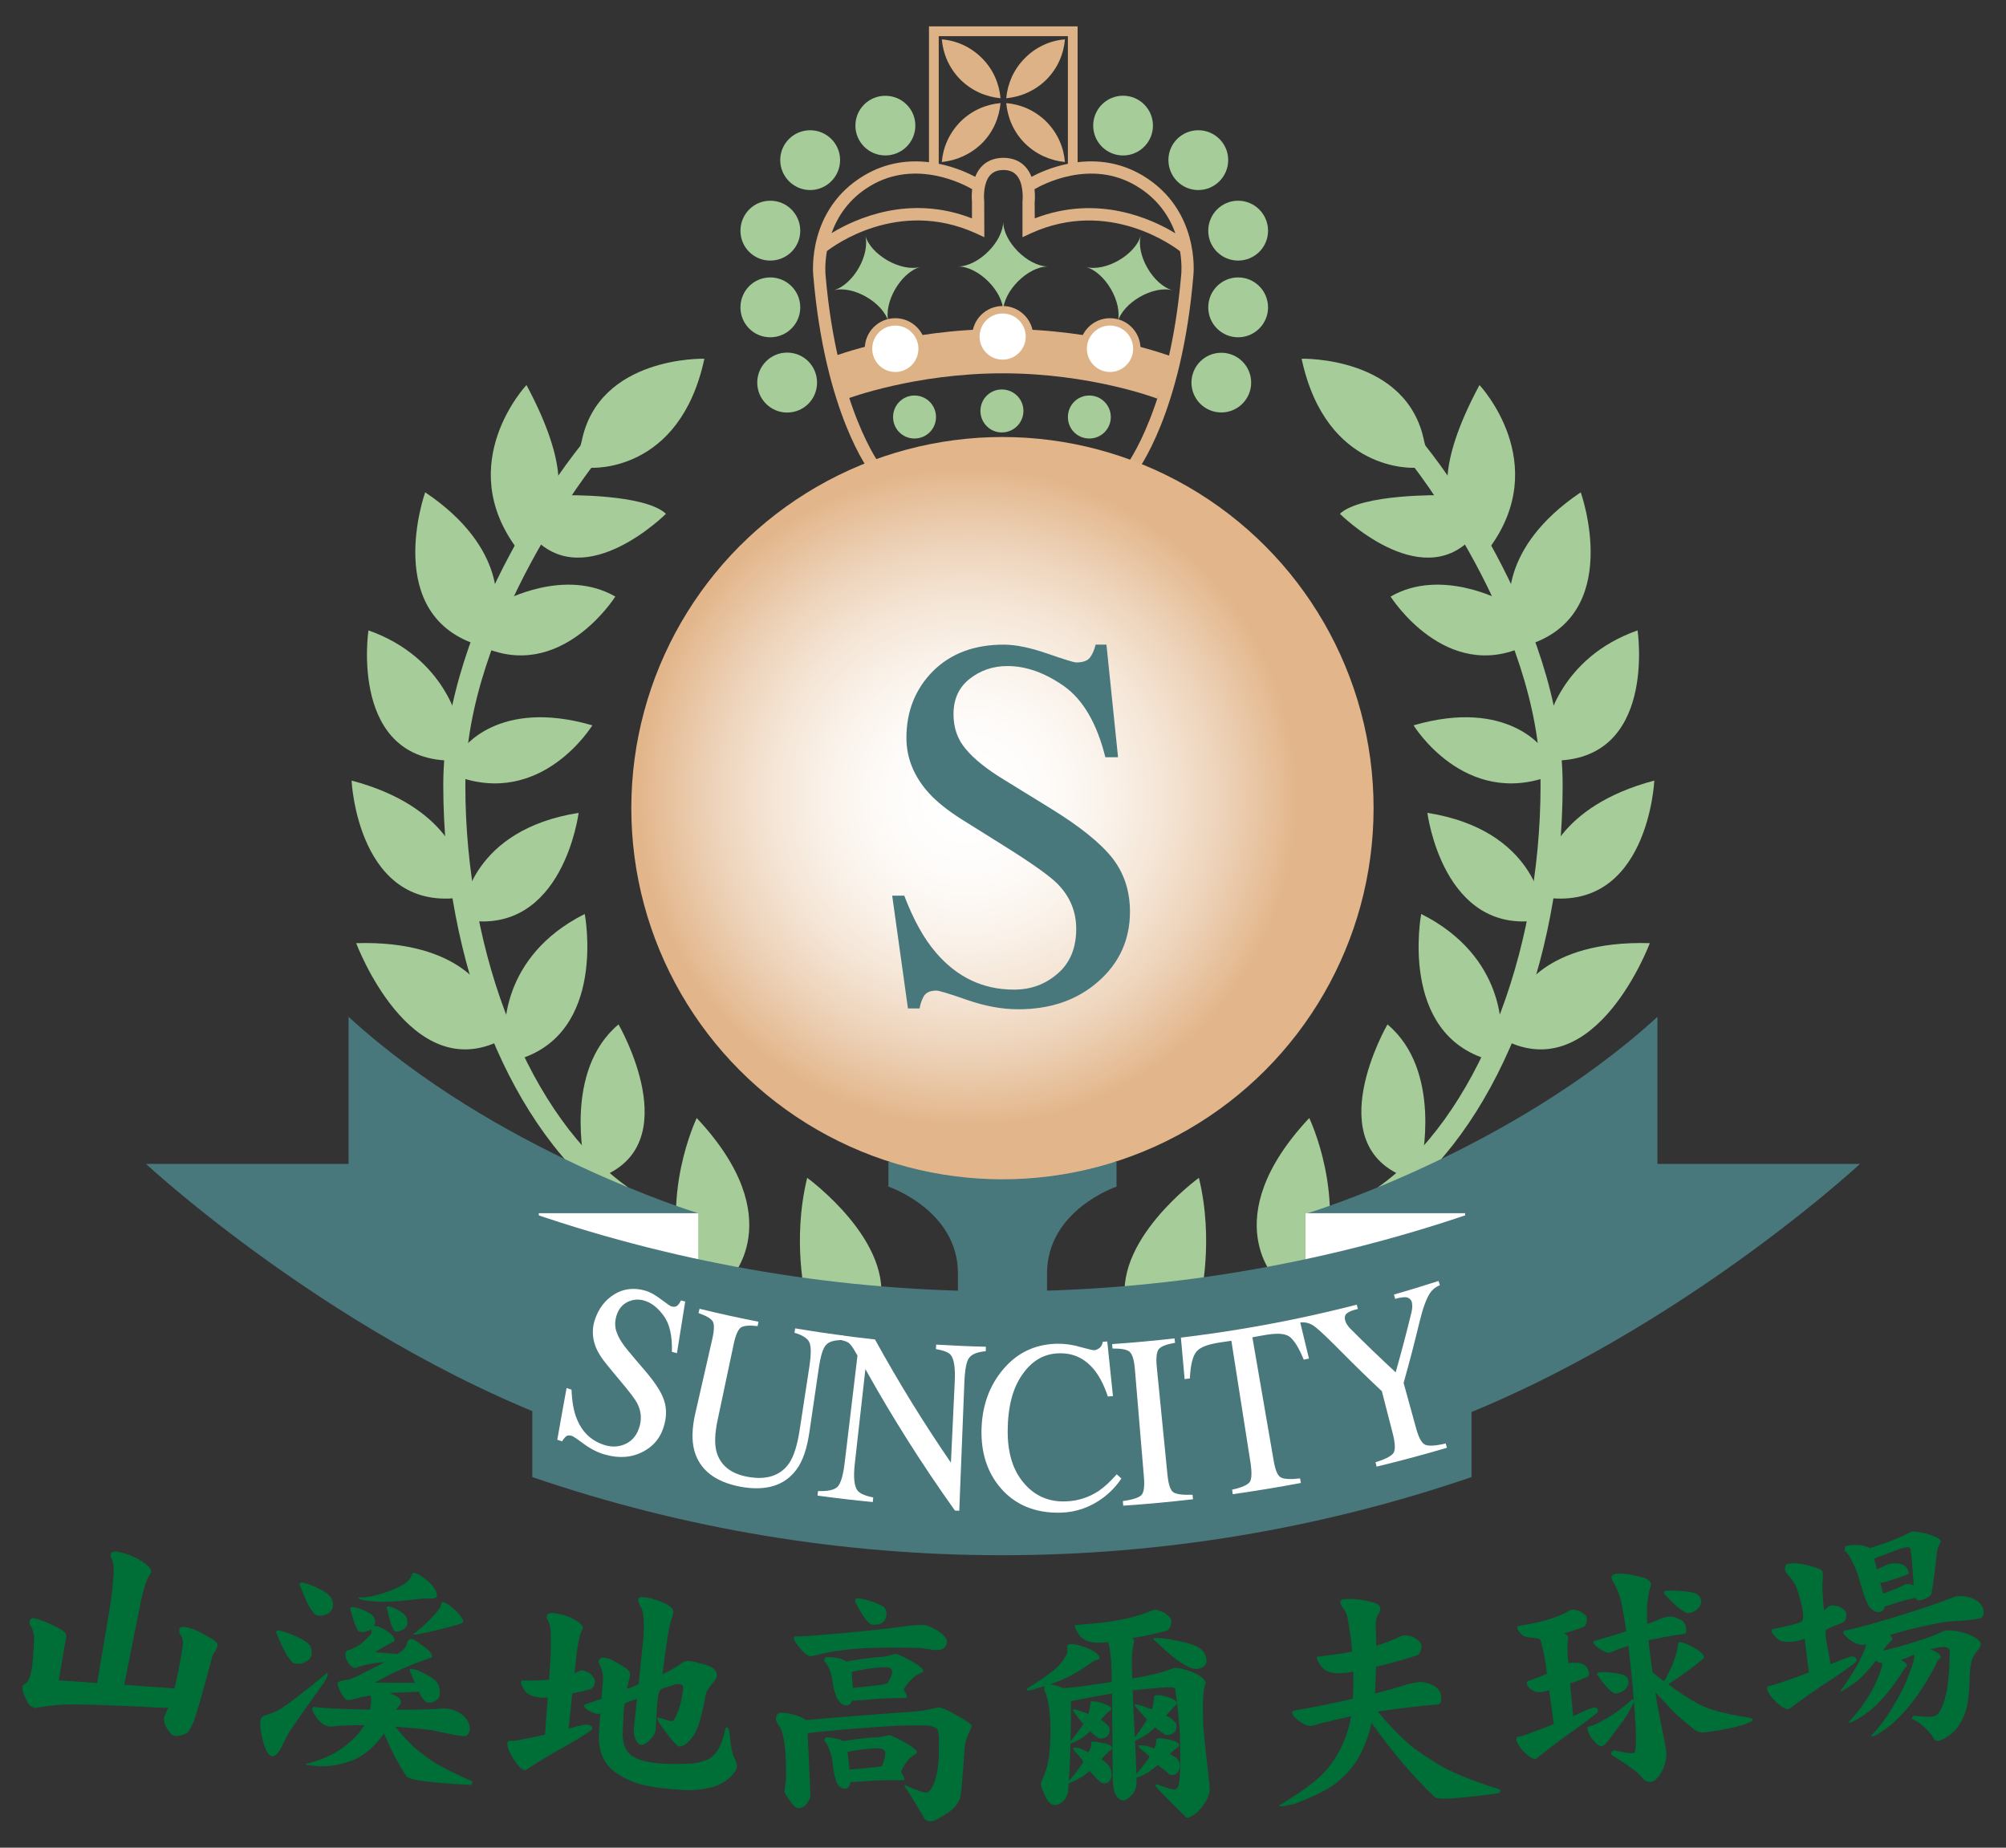 <?xml version="1.0" encoding="utf-8"?>
<!-- Generator: Adobe Illustrator 16.0.3, SVG Export Plug-In . SVG Version: 6.00 Build 0)  -->
<!DOCTYPE svg PUBLIC "-//W3C//DTD SVG 1.1//EN" "http://www.w3.org/Graphics/SVG/1.1/DTD/svg11.dtd">
<svg version="1.1" id="圖層_1" xmlns="http://www.w3.org/2000/svg" xmlns:xlink="http://www.w3.org/1999/xlink" x="0px" y="0px"
	 width="76px" height="70px" viewBox="0 0 76 70" enable-background="new 0 0 76 70" xml:space="preserve">
<rect x="0" y="0" width="76" height="70" fill="#333333" stroke="none"/>
<g>
	<g>
		<path fill="#A5CC99" d="M27.615,48.514c0,0,2.382-2.319-1.219-6.158c0,0-1.453,3.023-0.409,5.987L27.615,48.514z"/>
		<g>
			<path fill="#A5CC99" d="M22.384,17.721c0,0,3.369,0.226,4.302-4.131c0,0-4.01-0.112-4.651,3.142
				C22.035,16.731,21.685,17.778,22.384,17.721z"/>
			<path fill="#A5CC99" d="M23.306,45.665c-3.896-2.753-6.512-9.146-6.512-15.917c0-6.411,4.998-12.616,5.208-12.874l0.652,0.526
				c-0.053,0.062-5.024,6.236-5.024,12.348c0,6.509,2.478,12.63,6.157,15.229L23.306,45.665z"/>
			<path fill="#A5CC99" d="M21.047,18.932c0,0,0.638-1.1-1.101-4.345c0,0-2.791,2.957-0.351,6.212L21.047,18.932z"/>
			<path fill="#A5CC99" d="M21.397,18.761c0,0,3.022-0.057,3.834,0.704c0,0-3.02,3.014-4.996,0.922L21.397,18.761z"/>
			<path fill="#A5CC99" d="M16.109,18.651c0,0-1.686,4.708,2.091,5.812l0.58-1.34C18.78,23.123,19.305,20.798,16.109,18.651z"/>
			<path fill="#A5CC99" d="M19.074,22.773c0,0,2.323-1.28,4.238-0.172c0,0-2.087,3.312-5.112,1.862L19.074,22.773z"/>
			<path fill="#A5CC99" d="M17.389,27.479c0,0-0.466-2.552-3.43-3.597c0,0-0.752,4.992,3.25,4.934L17.389,27.479z"/>
			<path fill="#A5CC99" d="M17.505,28.411c0,0,1.332-1.98,4.936-0.932c0,0-1.917,3.138-5.165,1.918L17.505,28.411z"/>
			<path fill="#A5CC99" d="M17.445,32.827c0,0-0.409-2.272-4.125-3.255c0,0,0.23,5.055,4.237,4.416L17.445,32.827z"/>
			<path fill="#A5CC99" d="M21.922,30.795c0,0-0.584,4.645-4.245,4.064l-0.12-0.467C17.557,34.393,17.854,31.437,21.922,30.795z"/>
			<path fill="#A5CC99" d="M19.133,39.164c0,0-0.23-2.906,3.021-4.538c0,0,0.87,4.538-2.56,5.522L19.133,39.164z"/>
			<path fill="#A5CC99" d="M18.428,37.71c0,0-0.871-2.097-4.933-1.979c0,0,2.034,5.462,5.516,3.661L18.428,37.71z"/>
			<path fill="#A5CC99" d="M22.154,44.095c0,0-0.816-3.533,1.279-5.285c0,0,2.669,4.591-0.757,5.813L22.154,44.095z"/>
		</g>
		<path fill="#A5CC99" d="M35.462,15.799c0,0.457-0.365,0.814-0.818,0.814c-0.444,0-0.809-0.357-0.809-0.814
			c0-0.452,0.365-0.815,0.809-0.815C35.097,14.984,35.462,15.347,35.462,15.799z"/>
		<path fill="#A5CC99" d="M30.955,14.495c0,0.628-0.502,1.134-1.134,1.134c-0.622,0-1.132-0.506-1.132-1.134s0.51-1.137,1.132-1.137
			C30.453,13.358,30.955,13.867,30.955,14.495z"/>
		<path fill="#A5CC99" d="M30.319,11.647c0,0.622-0.508,1.131-1.136,1.131c-0.629,0-1.13-0.509-1.13-1.131
			c0-0.629,0.501-1.137,1.13-1.137C29.811,10.51,30.319,11.018,30.319,11.647z"/>
		<path fill="#A5CC99" d="M30.319,8.742c0,0.625-0.508,1.13-1.136,1.13c-0.629,0-1.13-0.506-1.13-1.13
			c0-0.628,0.501-1.138,1.13-1.138C29.811,7.604,30.319,8.114,30.319,8.742z"/>
		<path fill="#A5CC99" d="M31.828,6.063c0,0.627-0.509,1.137-1.135,1.137c-0.622,0-1.133-0.51-1.133-1.137
			c0-0.625,0.511-1.129,1.133-1.129C31.319,4.935,31.828,5.439,31.828,6.063z"/>
		<path fill="#A5CC99" d="M34.679,4.758c0,0.626-0.507,1.131-1.138,1.131c-0.624,0-1.133-0.505-1.133-1.131
			c0-0.626,0.509-1.129,1.133-1.129C34.171,3.629,34.679,4.131,34.679,4.758z"/>
		<circle fill="#A5CC99" cx="46.271" cy="14.495" r="1.131"/>
		<path fill="#A5CC99" d="M45.776,11.647c0,0.622,0.506,1.131,1.132,1.131s1.134-0.509,1.134-1.131c0-0.629-0.508-1.137-1.134-1.137
			S45.776,11.018,45.776,11.647z"/>
		<path fill="#A5CC99" d="M45.776,8.742c0,0.625,0.506,1.13,1.132,1.13s1.134-0.506,1.134-1.13c0-0.628-0.508-1.138-1.134-1.138
			S45.776,8.114,45.776,8.742z"/>
		<path fill="#A5CC99" d="M44.267,6.063c0,0.627,0.505,1.137,1.131,1.137s1.134-0.51,1.134-1.137c0-0.625-0.508-1.129-1.134-1.129
			S44.267,5.439,44.267,6.063z"/>
		<circle fill="#A5CC99" cx="42.549" cy="4.758" r="1.132"/>
		<path fill="#48777C" d="M26.452,45.962c0,0-7.672-2.328-13.246-7.44v5.573H5.531c0,0,8.134,7.557,17.843,10.524"/>
		<path fill="#A5CC99" d="M42.084,15.799c0,0.457-0.366,0.814-0.813,0.814c-0.453,0-0.812-0.357-0.812-0.814
			c0-0.452,0.358-0.815,0.812-0.815C41.718,14.984,42.084,15.347,42.084,15.799z"/>
		<path fill="#A5CC99" d="M38.774,15.567c0,0.45-0.366,0.816-0.819,0.816c-0.45,0-0.81-0.366-0.81-0.816
			c0-0.451,0.359-0.812,0.81-0.812C38.408,14.755,38.774,15.116,38.774,15.567z"/>
		<path fill="#A5CC99" d="M36.297,10.095c0.767-0.001,1.709-0.938,1.71-1.703c-0.001,0.765,0.935,1.702,1.701,1.703
			c-0.767-0.001-1.702,0.936-1.701,1.702C38.006,11.031,37.063,10.094,36.297,10.095z"/>
		<path fill="#A5CC99" d="M31.576,10.999c0.741-0.198,1.403-1.347,1.202-2.087c0.201,0.74,1.354,1.401,2.094,1.201
			c-0.741,0.2-1.407,1.35-1.21,2.089C33.465,11.462,32.316,10.8,31.576,10.999z"/>
		<path fill="#A5CC99" d="M41.135,10.113c0.74,0.2,1.89-0.461,2.088-1.201c-0.198,0.74,0.468,1.889,1.208,2.087
			c-0.74-0.198-1.891,0.464-2.087,1.204C42.54,11.462,41.875,10.313,41.135,10.113z"/>
		<path fill="#DDB287" d="M32.1,15.105l-0.603-1.574c0.115-0.042,2.825-1.069,6.49-1.069s6.353,1.03,6.471,1.069l-0.613,1.572
			c-0.022-0.011-2.521-0.96-5.857-0.96C34.656,14.143,32.125,15.096,32.1,15.105z"/>
		<path fill="#FFFFFF" d="M34.936,13.214c0,0.559-0.456,1.02-1.018,1.02c-0.563,0-1.013-0.461-1.013-1.02
			c0-0.561,0.45-1.019,1.013-1.019C34.479,12.196,34.936,12.653,34.936,13.214z"/>
		<path fill="#DDB287" d="M33.918,14.373c-0.638,0-1.155-0.519-1.155-1.158c0-0.643,0.517-1.16,1.155-1.16
			c0.638,0,1.159,0.518,1.159,1.16C35.077,13.854,34.556,14.373,33.918,14.373z M33.918,12.334c-0.483,0-0.873,0.393-0.873,0.88
			c0,0.481,0.39,0.879,0.873,0.879c0.49,0,0.877-0.398,0.877-0.879C34.795,12.727,34.408,12.334,33.918,12.334z"/>
		<path fill="#FFFFFF" d="M39.003,12.752c0,0.56-0.454,1.015-1.016,1.015c-0.563,0-1.015-0.455-1.015-1.015
			c0-0.566,0.452-1.016,1.015-1.016C38.549,11.737,39.003,12.186,39.003,12.752z"/>
		<path fill="#DDB287" d="M37.987,13.91c-0.636,0-1.157-0.522-1.157-1.158c0-0.641,0.521-1.159,1.157-1.159s1.159,0.518,1.159,1.159
			C39.146,13.388,38.623,13.91,37.987,13.91z M37.987,11.877c-0.485,0-0.874,0.39-0.874,0.875c0,0.482,0.389,0.873,0.874,0.873
			c0.482,0,0.874-0.391,0.874-0.873C38.861,12.268,38.47,11.877,37.987,11.877z"/>
		<path fill="#FFFFFF" d="M43.069,13.214c0,0.559-0.453,1.02-1.017,1.02s-1.013-0.461-1.013-1.02c0-0.561,0.449-1.019,1.013-1.019
			S43.069,12.653,43.069,13.214z"/>
		<path fill="#DDB287" d="M42.053,14.373c-0.636,0-1.154-0.519-1.154-1.158c0-0.643,0.519-1.16,1.154-1.16
			c0.641,0,1.158,0.518,1.158,1.16C43.211,13.854,42.693,14.373,42.053,14.373z M42.053,12.334c-0.48,0-0.875,0.393-0.875,0.88
			c0,0.481,0.395,0.879,0.875,0.879c0.484,0,0.878-0.398,0.878-0.879C42.931,12.727,42.537,12.334,42.053,12.334z"/>
		<path fill="#DDB287" d="M43.298,6.653c-0.865-0.517-1.734-0.597-2.471-0.508V1h-5.631v5.145c-0.737-0.088-1.605-0.008-2.47,0.509
			c-2.137,1.284-1.925,3.665-1.915,3.767c0.438,5.232,2.127,7.435,2.199,7.526l0.37-0.289c-0.022-0.021-1.681-2.198-2.107-7.284
			c0-0.007-0.03-0.365,0.055-0.86c0.241-0.187,2.69-2.012,5.638-0.678l0.326,0.151l-0.004-1.373c-0.021-0.181-0.021-0.7,0.22-0.972
			c0.127-0.137,0.286-0.201,0.506-0.201s0.383,0.063,0.503,0.201c0.242,0.271,0.242,0.791,0.221,0.999v1.346l0.325-0.151
			c2.968-1.345,5.445,0.528,5.645,0.684c0.078,0.473,0.049,0.819,0.046,0.854c-0.426,5.086-2.081,7.263-2.104,7.284l0.365,0.289
			c0.073-0.092,1.764-2.294,2.199-7.525C45.225,10.318,45.439,7.938,43.298,6.653z M36.825,8.273
			c-2.376-0.925-4.417,0.01-5.32,0.559c0.223-0.618,0.647-1.296,1.459-1.783c1.736-1.048,3.581-0.049,3.867,0.118
			c-0.03,0.266-0.007,0.471-0.007,0.473V8.273z M38.019,5.979h-0.005h-0.003c-0.354,0.004-0.64,0.121-0.847,0.356
			c-0.096,0.109-0.166,0.234-0.216,0.364c-0.253-0.134-0.749-0.367-1.383-0.495V1.371h4.894v4.834
			C39.824,6.333,39.33,6.565,39.08,6.7c-0.051-0.13-0.119-0.255-0.216-0.364C38.657,6.1,38.373,5.983,38.019,5.979z M39.203,8.273
			l-0.004-0.607c0.002-0.015,0.025-0.228-0.005-0.498c0.285-0.166,2.128-1.167,3.866-0.119c0.822,0.493,1.25,1.173,1.471,1.79
			C43.636,8.293,41.592,7.35,39.203,8.273z"/>
		<g>
			<path fill="#DDB287" d="M36.386,3.015c0.427,0.425,0.972,0.656,1.521,0.707c-0.051-0.552-0.274-1.091-0.705-1.521
				c-0.434-0.432-0.976-0.667-1.519-0.709C35.727,2.039,35.959,2.585,36.386,3.015z"/>
			<path fill="#DDB287" d="M39.645,3.015c-0.427,0.425-0.976,0.656-1.522,0.707c0.05-0.552,0.278-1.091,0.707-1.521
				c0.428-0.432,0.972-0.667,1.516-0.709C40.302,2.039,40.073,2.585,39.645,3.015z"/>
			<path fill="#DDB287" d="M36.386,4.611c0.427-0.425,0.972-0.66,1.521-0.705C37.855,4.454,37.632,5,37.201,5.43
				c-0.434,0.424-0.976,0.654-1.519,0.708C35.727,5.582,35.959,5.048,36.386,4.611z"/>
			<path fill="#DDB287" d="M39.645,4.611c-0.427-0.425-0.976-0.66-1.522-0.705C38.172,4.454,38.4,5,38.829,5.43
				c0.428,0.424,0.972,0.654,1.516,0.708C40.302,5.582,40.073,5.048,39.645,4.611z"/>
		</g>
		<path fill="#48777C" d="M42.3,44.02v0.935c0,0-2.632,0.887-2.632,3.291v1.398h-3.375v-1.398c0-2.404-2.634-3.291-2.634-3.291
			V44.02"/>
		
			<radialGradient id="SVGID_1_" cx="1200.738" cy="223.129" r="43.169" gradientTransform="matrix(0.29 0 0 0.29 -311.562 -34.507)" gradientUnits="userSpaceOnUse">
			<stop  offset="0.061" style="stop-color:#FFFFFF"/>
			<stop  offset="0.221" style="stop-color:#FEFCFA"/>
			<stop  offset="0.399" style="stop-color:#FBF4ED"/>
			<stop  offset="0.585" style="stop-color:#F5E6D7"/>
			<stop  offset="0.777" style="stop-color:#EDD2B8"/>
			<stop  offset="0.972" style="stop-color:#E4B990"/>
			<stop  offset="1" style="stop-color:#E2B58A"/>
		</radialGradient>
		<circle fill="url(#SVGID_1_)" cx="37.979" cy="30.617" r="14.061"/>
		<g>
			<path fill="#48777C" d="M34.26,33.934c0.342,0.899,0.737,1.618,1.195,2.151c0.797,0.934,1.783,1.407,2.962,1.407
				c0.639,0,1.192-0.201,1.659-0.612c0.465-0.401,0.698-0.966,0.698-1.691c0-0.651-0.233-1.222-0.706-1.703
				c-0.305-0.305-0.95-0.763-1.933-1.381l-1.705-1.067c-0.518-0.328-0.929-0.655-1.235-0.989c-0.571-0.632-0.854-1.333-0.854-2.095
				c0-1.01,0.339-1.856,1.007-2.529c0.673-0.667,1.564-1.003,2.676-1.003c0.455,0,1.004,0.113,1.646,0.335
				c0.643,0.222,1.013,0.339,1.104,0.339c0.248,0,0.423-0.059,0.515-0.178c0.094-0.115,0.167-0.283,0.221-0.497h0.409l0.44,4.267
				h-0.481c-0.321-1.287-0.847-2.183-1.566-2.693c-0.722-0.507-1.436-0.762-2.14-0.762c-0.551,0-1.028,0.163-1.437,0.486
				c-0.409,0.324-0.61,0.768-0.61,1.338c0,0.521,0.155,0.961,0.467,1.324c0.314,0.377,0.799,0.766,1.458,1.165l1.762,1.086
				c1.102,0.678,1.878,1.304,2.329,1.873c0.449,0.575,0.669,1.254,0.669,2.033c0,1.05-0.395,1.934-1.188,2.635
				c-0.795,0.707-1.809,1.063-3.042,1.063c-0.616,0-1.265-0.119-1.942-0.355c-0.676-0.236-1.063-0.353-1.161-0.353
				c-0.238,0-0.392,0.074-0.478,0.214c-0.078,0.142-0.135,0.3-0.158,0.462h-0.442l-0.597-4.271H34.26z"/>
		</g>
		<path fill="#A5CC99" d="M30.523,49.155c0,0-0.526-2.144,0.058-4.533c0,0,3.371,2.443,2.731,4.941L30.523,49.155z"/>
		<rect x="20.412" y="45.962" fill="#FFFFFF" width="6.041" height="5.75"/>
		<path fill="#A5CC99" d="M48.384,48.514c0,0-2.38-2.319,1.219-6.158c0,0,1.453,3.023,0.406,5.987L48.384,48.514z"/>
		<g>
			<path fill="#A5CC99" d="M53.612,17.721c0,0-3.368,0.226-4.299-4.131c0,0,4.012-0.112,4.646,3.142
				C53.96,16.731,54.308,17.778,53.612,17.721z"/>
			<path fill="#A5CC99" d="M52.691,45.665l-0.481-0.688c3.681-2.599,6.156-8.72,6.156-15.229c0-6.111-4.964-12.286-5.022-12.348
				l0.651-0.526c0.213,0.257,5.208,6.463,5.208,12.874C59.203,36.52,56.587,42.912,52.691,45.665z"/>
			<path fill="#A5CC99" d="M54.951,18.932c0,0-0.644-1.1,1.101-4.345c0,0,2.79,2.957,0.348,6.212L54.951,18.932z"/>
			<path fill="#A5CC99" d="M54.602,18.761c0,0-3.022-0.057-3.839,0.704c0,0,3.027,3.014,5,0.922L54.602,18.761z"/>
			<path fill="#A5CC99" d="M59.888,18.651c0,0,1.688,4.708-2.091,5.812l-0.581-1.34C57.216,23.123,56.698,20.798,59.888,18.651z"/>
			<path fill="#A5CC99" d="M56.926,22.773c0,0-2.324-1.28-4.242-0.172c0,0,2.091,3.312,5.113,1.862L56.926,22.773z"/>
			<path fill="#A5CC99" d="M58.61,27.479c0,0,0.465-2.552,3.432-3.597c0,0,0.753,4.992-3.26,4.934L58.61,27.479z"/>
			<path fill="#A5CC99" d="M58.493,28.411c0,0-1.334-1.98-4.938-0.932c0,0,1.92,3.138,5.171,1.918L58.493,28.411z"/>
			<path fill="#A5CC99" d="M58.552,32.827c0,0,0.41-2.272,4.124-3.255c0,0-0.229,5.055-4.237,4.416L58.552,32.827z"/>
			<path fill="#A5CC99" d="M54.079,30.795c0,0,0.581,4.645,4.239,4.064l0.12-0.467C58.438,34.393,58.146,31.437,54.079,30.795z"/>
			<path fill="#A5CC99" d="M56.867,39.164c0,0,0.232-2.906-3.023-4.538c0,0-0.869,4.538,2.556,5.522L56.867,39.164z"/>
			<path fill="#A5CC99" d="M57.563,37.71c0,0,0.875-2.097,4.942-1.979c0,0-2.036,5.462-5.522,3.661L57.563,37.71z"/>
			<path fill="#A5CC99" d="M53.844,44.095c0,0,0.816-3.533-1.278-5.285c0,0-2.669,4.591,0.76,5.813L53.844,44.095z"/>
		</g>
		<path fill="#48777C" d="M49.541,45.962c0,0,7.675-2.328,13.254-7.44v5.573h7.673c0,0-8.137,7.557-17.843,10.524"/>
		<path fill="#A5CC99" d="M45.481,49.155c0,0,0.522-2.144-0.059-4.533c0,0-3.376,2.443-2.735,4.941L45.481,49.155z"/>
		<rect x="49.464" y="45.962" fill="#FFFFFF" width="6.046" height="5.75"/>
		<g>
			<path fill="#48777C" d="M55.75,55.959c-11.532,3.948-24.05,3.948-35.583,0c0-3.332,0-6.665,0-9.997
				c11.532,3.948,24.05,3.948,35.583,0C55.75,49.294,55.75,52.627,55.75,55.959z"/>
		</g>
		<g>
			<path fill="#FFFFFF" d="M21.653,52.647c0.017,0.44,0.08,0.819,0.202,1.108c0.208,0.521,0.579,0.855,1.086,1.001
				c0.276,0.078,0.542,0.056,0.79-0.068c0.252-0.131,0.421-0.35,0.508-0.679c0.078-0.293,0.042-0.571-0.095-0.841
				c-0.091-0.173-0.305-0.451-0.635-0.843c-0.189-0.226-0.376-0.45-0.56-0.678c-0.169-0.211-0.293-0.407-0.37-0.595
				c-0.139-0.351-0.157-0.694-0.049-1.031c0.142-0.445,0.393-0.771,0.752-0.992c0.348-0.21,0.738-0.255,1.165-0.133
				c0.181,0.052,0.376,0.161,0.601,0.332c0.224,0.168,0.35,0.256,0.39,0.267c0.091,0.024,0.168,0.014,0.217-0.026
				c0.053-0.041,0.098-0.11,0.145-0.202c0.053,0.015,0.107,0.027,0.16,0.042c-0.106,0.65-0.21,1.304-0.313,1.956
				c-0.063-0.016-0.127-0.032-0.191-0.048c0.018-0.608-0.087-1.065-0.311-1.369c-0.222-0.304-0.465-0.497-0.74-0.576
				c-0.216-0.063-0.42-0.046-0.625,0.051c-0.204,0.097-0.347,0.27-0.424,0.524c-0.069,0.229-0.065,0.442,0.014,0.642
				c0.075,0.204,0.214,0.435,0.432,0.689c0.191,0.23,0.385,0.46,0.582,0.688c0.369,0.426,0.622,0.787,0.741,1.093
				c0.124,0.301,0.141,0.631,0.053,0.982c-0.117,0.474-0.379,0.826-0.81,1.053c-0.427,0.227-0.911,0.266-1.448,0.112
				c-0.27-0.074-0.534-0.209-0.798-0.401c-0.259-0.196-0.412-0.293-0.453-0.306c-0.101-0.03-0.179-0.023-0.234,0.026
				c-0.056,0.054-0.104,0.116-0.136,0.18c-0.062-0.02-0.124-0.038-0.185-0.06c0.115-0.652,0.231-1.307,0.352-1.96
				C21.526,52.607,21.59,52.627,21.653,52.647z"/>
			<path fill="#FFFFFF" d="M28.737,50.073c-0.011,0.055-0.022,0.111-0.033,0.166c-0.313-0.035-0.521-0.019-0.635,0.054
				c-0.104,0.075-0.198,0.28-0.269,0.615c-0.204,0.968-0.41,1.934-0.614,2.9c-0.1,0.476-0.12,0.86-0.05,1.151
				c0.132,0.531,0.528,0.869,1.187,0.989c0.721,0.133,1.244-0.046,1.567-0.503c0.18-0.257,0.316-0.681,0.405-1.265
				c0.122-0.798,0.245-1.594,0.367-2.392c0.076-0.498,0.072-0.819-0.013-0.964c-0.083-0.139-0.272-0.252-0.551-0.333
				c0.01-0.055,0.018-0.11,0.028-0.166c0.611,0.103,1.223,0.195,1.835,0.275c-0.007,0.056-0.014,0.111-0.021,0.166
				c-0.313,0-0.529,0.057-0.638,0.18c-0.117,0.112-0.213,0.414-0.283,0.895c-0.117,0.799-0.234,1.598-0.351,2.396
				c-0.092,0.631-0.251,1.116-0.494,1.438c-0.441,0.602-1.154,0.829-2.126,0.648c-0.96-0.181-1.539-0.644-1.739-1.356
				c-0.107-0.381-0.096-0.859,0.031-1.411c0.216-0.943,0.431-1.886,0.646-2.828c0.076-0.334,0.079-0.555,0.019-0.663
				c-0.073-0.118-0.255-0.22-0.542-0.319c0.013-0.054,0.027-0.109,0.04-0.163C27.243,49.764,27.989,49.926,28.737,50.073z"/>
			<path fill="#FFFFFF" d="M30.993,56.489c0.377,0.013,0.62-0.044,0.739-0.163c0.12-0.124,0.212-0.426,0.271-0.918
				c0.162-1.352,0.323-2.702,0.484-4.054c-0.032-0.054-0.064-0.109-0.097-0.163c-0.097-0.178-0.184-0.281-0.262-0.334
				c-0.08-0.041-0.197-0.082-0.361-0.109c0.007-0.058,0.015-0.113,0.022-0.168c0.453,0.06,0.908,0.115,1.362,0.166
				c0.868,1.58,1.827,3.139,2.876,4.668c0.048-1.026,0.097-2.053,0.145-3.082c0.023-0.505-0.024-0.838-0.153-1.001
				c-0.08-0.1-0.272-0.17-0.561-0.222c0.004-0.056,0.007-0.113,0.011-0.169c0.626,0.038,1.254,0.067,1.882,0.081
				c-0.002,0.059-0.003,0.114-0.005,0.17c-0.309,0.028-0.513,0.104-0.621,0.24c-0.108,0.128-0.168,0.439-0.188,0.925
				c-0.064,1.625-0.13,3.253-0.194,4.879c-0.055-0.002-0.109-0.004-0.164-0.007c-1.249-1.749-2.38-3.541-3.392-5.359
				c-0.134,1.193-0.268,2.389-0.402,3.584c-0.057,0.508-0.025,0.843,0.101,1.013c0.081,0.11,0.282,0.203,0.598,0.265
				c-0.006,0.06-0.012,0.116-0.017,0.174c-0.699-0.067-1.398-0.149-2.095-0.244C30.978,56.604,30.985,56.546,30.993,56.489z"/>
			<path fill="#FFFFFF" d="M40.928,51.03c0.308,0.082,0.481,0.125,0.52,0.123c0.074-0.004,0.145-0.036,0.212-0.09
				c0.064-0.048,0.104-0.129,0.12-0.23c0.058-0.005,0.113-0.008,0.17-0.011c0.07,0.69,0.143,1.382,0.216,2.071
				c-0.064,0.005-0.129,0.009-0.194,0.013c-0.134-0.404-0.3-0.729-0.485-0.971c-0.361-0.463-0.814-0.682-1.373-0.665
				c-0.56,0.016-1.013,0.278-1.375,0.795c-0.367,0.513-0.553,1.218-0.561,2.118c-0.008,0.824,0.18,1.487,0.596,1.983
				c0.411,0.497,0.943,0.734,1.586,0.715c0.464-0.013,0.881-0.146,1.26-0.393c0.213-0.145,0.443-0.355,0.689-0.635
				c0.06,0.053,0.117,0.107,0.175,0.159c-0.179,0.275-0.41,0.518-0.688,0.729c-0.483,0.358-1.021,0.551-1.609,0.566
				c-0.966,0.025-1.733-0.296-2.283-0.94c-0.51-0.6-0.741-1.342-0.718-2.225c0.025-0.898,0.304-1.652,0.814-2.258
				c0.533-0.634,1.205-0.954,2.03-0.977C40.318,50.901,40.615,50.938,40.928,51.03z"/>
			<path fill="#FFFFFF" d="M42.541,56.869c0.364-0.052,0.591-0.125,0.695-0.22c0.099-0.092,0.133-0.322,0.104-0.678
				c-0.114-1.368-0.229-2.74-0.344-4.109c-0.029-0.341-0.096-0.557-0.2-0.65c-0.108-0.09-0.319-0.125-0.649-0.124
				c-0.004-0.055-0.009-0.112-0.012-0.167c0.79-0.055,1.576-0.127,2.363-0.217c0.006,0.056,0.013,0.112,0.021,0.167
				c-0.326,0.059-0.526,0.132-0.617,0.239c-0.083,0.111-0.11,0.335-0.076,0.676c0.136,1.368,0.271,2.737,0.407,4.105
				c0.036,0.354,0.112,0.573,0.225,0.646c0.12,0.074,0.355,0.106,0.722,0.091c0.007,0.058,0.014,0.113,0.019,0.171
				c-0.879,0.102-1.763,0.185-2.645,0.243C42.549,56.985,42.545,56.927,42.541,56.869z"/>
			<path fill="#FFFFFF" d="M44.74,50.675c1.502-0.18,2.997-0.426,4.481-0.738c0.124,0.511,0.247,1.021,0.371,1.532
				c-0.066,0.015-0.133,0.028-0.197,0.041c-0.195-0.47-0.38-0.759-0.552-0.878c-0.175-0.12-0.491-0.132-0.956-0.048
				c-0.146,0.028-0.293,0.053-0.439,0.079c0.268,1.56,0.538,3.121,0.808,4.68c0.061,0.352,0.147,0.567,0.271,0.629
				c0.12,0.066,0.365,0.078,0.728,0.038c0.011,0.058,0.021,0.114,0.032,0.172c-0.857,0.161-1.72,0.303-2.583,0.425
				c-0.007-0.057-0.017-0.113-0.023-0.172c0.367-0.079,0.589-0.18,0.668-0.291c0.077-0.112,0.085-0.369,0.024-0.757
				c-0.24-1.531-0.481-3.062-0.721-4.593c-0.149,0.025-0.3,0.047-0.45,0.068c-0.44,0.065-0.735,0.178-0.875,0.346
				c-0.14,0.171-0.222,0.503-0.247,1.013c-0.067,0.01-0.133,0.018-0.199,0.026C44.834,51.723,44.787,51.198,44.74,50.675z"/>
			<path fill="#FFFFFF" d="M51.403,49.427c0.014,0.056,0.029,0.109,0.042,0.163c-0.188,0.042-0.32,0.093-0.401,0.154
				c-0.086,0.059-0.112,0.152-0.081,0.277c0.009,0.04,0.027,0.085,0.06,0.141c0.028,0.049,0.08,0.121,0.162,0.2
				c0.55,0.552,1.115,1.095,1.692,1.628c0.216-0.76,0.416-1.522,0.602-2.284c0.021-0.1,0.028-0.175,0.026-0.239
				c-0.005-0.058-0.006-0.098-0.014-0.127c-0.038-0.127-0.127-0.19-0.255-0.195c-0.077-0.003-0.206,0.016-0.377,0.062
				c-0.017-0.055-0.031-0.109-0.048-0.162c0.566-0.162,1.129-0.335,1.689-0.516c0.019,0.052,0.034,0.105,0.053,0.159
				c-0.151,0.061-0.272,0.154-0.369,0.29c-0.143,0.217-0.271,0.567-0.392,1.056c-0.188,0.788-0.394,1.575-0.614,2.359
				c0.161,0.581,0.321,1.159,0.48,1.739c0.096,0.346,0.211,0.549,0.341,0.603c0.132,0.055,0.394,0.043,0.773-0.05
				c0.015,0.055,0.032,0.11,0.047,0.164c-0.883,0.26-1.771,0.499-2.665,0.714c-0.013-0.056-0.026-0.112-0.041-0.167
				c0.393-0.119,0.62-0.243,0.689-0.364c0.07-0.121,0.055-0.381-0.046-0.765c-0.134-0.521-0.269-1.042-0.403-1.563
				c-0.514-0.48-1.016-0.971-1.506-1.465c-0.506-0.512-0.844-0.836-1.027-0.975c-0.18-0.138-0.377-0.191-0.581-0.158
				c-0.013-0.055-0.023-0.11-0.035-0.165C49.939,49.785,50.674,49.616,51.403,49.427z"/>
		</g>
	</g>
	<g>
		<g>
			<path fill="#006E37" d="M5.308,59.106c0.288,0.174,0.439,0.339,0.421,0.448c-0.007,0.037-0.032,0.079-0.068,0.121
				c-0.103,0.151-0.205,0.473-0.314,0.944c-0.256,1.282-0.384,1.923-0.641,3.206c0.471,0.042,0.983,0.08,1.525,0.111
				c0.154,0.016,0.279,0.027,0.375,0.033c0.095-0.342,0.197-0.862,0.312-1.577c0.034-0.212,0-0.366-0.088-0.476
				c-0.042-0.043-0.05-0.11-0.035-0.201c0.012-0.072,0.093-0.1,0.243-0.073c0.235,0.036,0.523,0.167,0.875,0.381
				c0.233,0.111,0.343,0.223,0.327,0.323c-0.009,0.055-0.038,0.116-0.069,0.195c-0.08,0.083-0.136,0.195-0.156,0.325
				c-0.363,1.352-0.59,2.152-0.692,2.39c-0.08,0.19-0.168,0.323-0.239,0.396c-0.191,0.092-0.346,0.133-0.479,0.111
				c-0.115-0.018-0.203-0.17-0.287-0.299c-0.062-0.096-0.127-0.247-0.098-0.43c0,0,0.025-0.034,0.059-0.121
				c0.034-0.088,0.064-0.159,0.096-0.229c-0.07,0.008-0.13,0.016-0.18,0.017c-1.67-0.09-2.818-0.128-3.417-0.13
				c-0.421-0.001-0.904,0.035-1.427,0.136c-0.172-0.032-0.275-0.118-0.327-0.26c-0.14-0.253-0.192-0.443-0.168-0.571
				c0.004-0.026,0.02-0.053,0.061-0.063c0.066-0.035,0.101-0.066,0.118-0.101C1.095,63.649,1.15,63.507,1.19,63.3
				c0.057-0.302,0.074-0.7,0.1-1.154c0.012-0.197-0.031-0.401-0.15-0.595c-0.02-0.052-0.02-0.099-0.013-0.135
				c0.017-0.092,0.073-0.129,0.177-0.108c0.188,0.036,0.442,0.14,0.763,0.296c0.311,0.149,0.465,0.272,0.447,0.373
				c-0.116,0.674-0.174,1.011-0.289,1.684c0.398,0.025,0.884,0.058,1.455,0.101c0.184-1.091,0.276-1.636,0.459-2.728
				c0.09-0.513,0.141-1.008,0.17-1.46c0.012-0.192-0.018-0.389-0.107-0.594c-0.012-0.04-0.007-0.067-0.002-0.094
				c0.016-0.094,0.108-0.123,0.274-0.094C4.733,58.838,5.027,58.938,5.308,59.106z"/>
			<path fill="#006E37" d="M12.414,63.457c-0.009,0.074-0.073,0.187-0.18,0.341c-0.687,0.959-1.114,1.573-1.288,1.841
				c-0.09,0.156-0.17,0.325-0.254,0.5c-0.134,0.28-0.273,0.412-0.398,0.395c-0.106-0.015-0.225-0.196-0.312-0.504
				c-0.11-0.39-0.136-0.694-0.115-0.842c0.013-0.091,0.062-0.158,0.145-0.193c0.265-0.076,0.46-0.151,0.6-0.245
				c0.288-0.176,0.875-0.618,1.741-1.338c0.002-0.018,0.022-0.025,0.042-0.033C12.413,63.392,12.419,63.419,12.414,63.457z
				 M10.909,61.867c0.328,0.119,0.579,0.246,0.735,0.373c0.128,0.103,0.186,0.259,0.161,0.442c-0.013,0.101-0.086,0.202-0.21,0.272
				c-0.137,0.076-0.273,0.093-0.396,0.076c-0.076-0.011-0.146-0.058-0.201-0.149c-0.134-0.148-0.302-0.463-0.493-0.94
				c-0.033-0.042-0.046-0.082-0.042-0.108c0.006-0.048,0.039-0.072,0.086-0.065C10.643,61.781,10.762,61.817,10.909,61.867z
				 M11.771,60.046c0.305,0.127,0.546,0.25,0.689,0.384c0.117,0.11,0.174,0.267,0.149,0.45c-0.012,0.092-0.083,0.189-0.196,0.254
				c-0.119,0.071-0.259,0.089-0.371,0.073c-0.076-0.01-0.136-0.056-0.19-0.148c-0.133-0.147-0.281-0.46-0.461-0.935
				c-0.032-0.042-0.046-0.081-0.042-0.108c0.016-0.044,0.047-0.068,0.084-0.063C11.526,59.966,11.645,60,11.771,60.046z
				 M13.592,60.933c0.217,0.083,0.4,0.159,0.501,0.25c0.085,0.074,0.129,0.184,0.115,0.304c-0.006,0.047-0.02,0.082-0.043,0.117
				c0.018,0.002,0.039-0.005,0.067-0.002c0.14,0.017,0.294,0.098,0.469,0.216c0.171,0.116,0.257,0.236,0.245,0.349
				c-0.002,0.017-0.033,0.033-0.072,0.046c-0.183,0.091-0.408,0.214-0.658,0.378c0.337,0.031,0.506,0.046,0.843,0.073
				c0.083-0.055,0.15-0.103,0.209-0.152c0.063-0.054,0.121-0.134,0.14-0.217c0.028-0.131,0.082-0.215,0.214-0.199
				c0.076,0.008,0.228,0.131,0.453,0.295c0.188,0.139,0.305,0.259,0.292,0.379c-0.002,0.018-0.042,0.041-0.121,0.061
				c-0.318,0.105-0.687,0.247-1.104,0.435c-0.323,0.143-0.632,0.308-0.932,0.477c0.529,0.009,1.029,0.012,1.51,0.011
				c-0.054-0.118-0.107-0.246-0.158-0.382c-0.032-0.052-0.038-0.09-0.035-0.117c0.002-0.02,0.033-0.034,0.08-0.027
				c0.085,0.008,0.187,0.04,0.297,0.088c0.273,0.125,0.512,0.261,0.628,0.391c0.102,0.109,0.148,0.305,0.126,0.517
				c-0.008,0.074-0.067,0.16-0.159,0.215c-0.093,0.059-0.201,0.071-0.286,0.064c-0.077-0.01-0.136-0.067-0.187-0.144
				c-0.04-0.06-0.108-0.151-0.162-0.27c-0.011,0.006-0.02,0.006-0.02,0.006c-0.406,0.01-0.764,0.023-1.076,0.043
				c0.046,0.024,0.092,0.049,0.128,0.063c0.203,0.079,0.307,0.175,0.294,0.296c-0.003,0.027-0.028,0.075-0.063,0.122
				c-0.039,0.051-0.089,0.104-0.115,0.154c0.745,0.004,1.346-0.014,1.812-0.047c0.038,0.005,0.077-0.001,0.116,0.004
				c0.171,0.018,0.407,0.101,0.591,0.248c0.189,0.154,0.28,0.365,0.264,0.532c-0.02,0.193-0.106,0.277-0.25,0.263
				c-0.153-0.017-0.415-0.06-0.771-0.138c-0.225-0.05-0.416-0.092-0.569-0.108c-0.459-0.052-0.872-0.089-1.228-0.112
				c0.243,0.318,0.486,0.559,0.664,0.731c0.156,0.15,0.401,0.335,0.644,0.511c0.228,0.165,0.777,0.469,1.62,0.834
				c-0.007,0.072-0.042,0.115-0.081,0.131c-0.516-0.024-1.05-0.063-1.601-0.123c-0.484-0.054-0.75-0.12-0.819-0.203
				c-0.319-0.467-0.597-1.013-0.854-1.623c-0.082,0.121-0.162,0.216-0.239,0.3c-0.273,0.322-0.589,0.565-0.916,0.701
				c-0.249,0.102-0.55,0.182-0.841,0.221c-0.245,0.033-0.562,0.021-0.89-0.022c-0.058-0.008-0.075-0.029-0.072-0.047
				c0.285-0.074,0.51-0.148,0.696-0.227c0.33-0.127,0.617-0.315,0.846-0.5c0.258-0.21,0.505-0.452,0.667-0.74
				c-0.349-0.006-0.701,0.007-1.044,0.027c-0.1,0.024-0.198,0.029-0.285,0.02c-0.153-0.02-0.324-0.127-0.464-0.313
				c-0.133-0.176-0.183-0.306-0.176-0.36c0.006-0.046,0.029-0.072,0.086-0.063c0.344,0.044,1.038,0.081,2.101,0.099
				c0.008-0.065,0.025-0.129,0.033-0.192c0.019-0.146,0.013-0.26-0.009-0.319c-0.009-0.012-0.007-0.019-0.006-0.028
				c-0.296,0.048-0.523,0.111-0.637,0.144c-0.104,0.032-0.197,0.032-0.235,0.028c-0.086-0.011-0.174-0.129-0.27-0.315
				c-0.069-0.14-0.113-0.249-0.104-0.322c0.005-0.036,0.067-0.066,0.207-0.105c0.097-0.006,0.185-0.014,0.257-0.041
				c0.121-0.041,0.418-0.181,0.869-0.416c0.165-0.082,0.317-0.157,0.451-0.233c-0.504,0.04-0.868,0.116-1.104,0.227
				c-0.143-0.018-0.23-0.126-0.297-0.233c-0.051-0.08-0.101-0.189-0.083-0.329c0.004-0.037,0.019-0.072,0.052-0.105
				c0.136-0.019,0.31-0.101,0.509-0.234c0.084-0.064,0.203-0.172,0.357-0.339c0.045-0.061,0.078-0.094,0.08-0.112
				c-0.023-0.039-0.027-0.088-0.021-0.132c-0.021,0.015-0.032,0.031-0.052,0.04c-0.142,0.065-0.259,0.089-0.373,0.074
				c-0.037-0.006-0.081-0.039-0.11-0.107c-0.062-0.11-0.147-0.347-0.245-0.696c-0.014-0.039-0.021-0.059-0.019-0.078
				c0.016-0.044,0.047-0.067,0.084-0.063C13.418,60.882,13.501,60.902,13.592,60.933z M16.224,59.913
				c0.228,0.194,0.341,0.402,0.325,0.54c-0.007,0.064-0.063,0.102-0.153,0.104c-0.18,0.006-0.358-0.003-0.512,0.017
				c-0.836,0.108-1.466,0.135-1.876,0.083c-0.299-0.039-0.437-0.075-0.431-0.12c0.001-0.018,0.051-0.03,0.154-0.017
				c0.191-0.014,0.385-0.046,0.582-0.105c0.372-0.095,0.67-0.219,0.914-0.356c0.151-0.076,0.267-0.176,0.338-0.307
				c0.032-0.107,0.067-0.171,0.123-0.165C15.789,59.601,15.991,59.712,16.224,59.913z M14.924,60.919
				c0.179,0.087,0.329,0.179,0.415,0.265c0.076,0.075,0.11,0.2,0.092,0.348c-0.009,0.074-0.065,0.146-0.158,0.204
				c-0.099,0.064-0.2,0.079-0.285,0.069c-0.038-0.005-0.071-0.036-0.102-0.105c-0.062-0.12-0.137-0.36-0.217-0.728
				c-0.014-0.037-0.02-0.067-0.018-0.086c0.002-0.018,0.033-0.033,0.07-0.028C14.779,60.863,14.852,60.892,14.924,60.919z
				 M17.221,60.976c0.22,0.2,0.336,0.391,0.329,0.464c-0.004,0.038-0.055,0.068-0.142,0.088c-0.334,0.104-0.842,0.236-1.544,0.381
				c-0.079,0.019-0.137,0.021-0.183,0.017c-0.016-0.003-0.023-0.004-0.038-0.005c0.24-0.178,0.439-0.358,0.602-0.521
				c0.184-0.184,0.342-0.353,0.448-0.529c0.013-0.121,0.048-0.181,0.084-0.176C16.853,60.702,17.028,60.802,17.221,60.976z"/>
			<path fill="#006E37" d="M22.329,63.378c0.143,0.123,0.219,0.231,0.213,0.306c-0.005,0.074-0.02,0.14-0.043,0.193
				c-0.044,0.069-0.085,0.104-0.134,0.118c-0.235,0.065-0.459,0.123-0.683,0.159c-0.056,0.533-0.084,0.799-0.14,1.329
				c0.098-0.02,0.196-0.049,0.295-0.076c0.206-0.05,0.333-0.076,0.391-0.072c0.144,0.011,0.216,0.063,0.209,0.157
				c-0.003,0.037-0.045,0.07-0.104,0.104c-0.265,0.184-0.68,0.43-1.229,0.736c-0.305,0.168-0.664,0.39-1.076,0.651
				c-0.063,0.059-0.104,0.082-0.143,0.078c-0.105-0.008-0.271-0.155-0.444-0.441c-0.162-0.265-0.229-0.46-0.218-0.57
				c0.008-0.074,0.049-0.107,0.126-0.1c0.125,0.011,0.259-0.017,0.371-0.041c0.223-0.048,0.55-0.098,0.926-0.196
				c0.042-0.563,0.063-0.844,0.105-1.406c-0.097,0.011-0.183,0.012-0.24,0.007c-0.362-0.033-0.582-0.139-0.67-0.332
				c-0.074-0.117-0.105-0.205-0.101-0.251c0.005-0.047,0.026-0.072,0.083-0.066c0.382,0.007,0.708,0,0.978-0.032
				c0.015-0.219,0.023-0.328,0.039-0.548c0.04-0.453,0.031-0.888,0.027-1.265c-0.002-0.16-0.046-0.33-0.144-0.507
				c-0.016-0.029-0.013-0.059-0.011-0.075c0.008-0.092,0.097-0.141,0.274-0.124c0.215,0.019,0.473,0.089,0.717,0.21
				c0.246,0.123,0.384,0.265,0.376,0.358c-0.003,0.037-0.025,0.072-0.047,0.117c-0.069,0.144-0.13,0.427-0.186,0.861
				c-0.032,0.29-0.048,0.437-0.08,0.727c0.049-0.014,0.108-0.035,0.148-0.062c0.04-0.023,0.09-0.048,0.137-0.044
				C22.108,63.286,22.2,63.321,22.329,63.378z M26.693,63.059c0.313,0.089,0.479,0.232,0.469,0.428
				c-0.005,0.073-0.066,0.163-0.169,0.287c-0.164,0.196-0.248,0.34-0.253,0.423c-0.14,0.772-0.293,1.306-0.464,1.554
				c-0.196,0.282-0.391,0.422-0.536,0.413c-0.096-0.005-0.348-0.291-0.751-0.875c-0.062-0.079-0.086-0.146-0.083-0.192
				c0.001-0.016,0.001-0.022,0.003-0.037c0.319,0.096,0.499,0.144,0.546,0.146c0.067,0.005,0.148-0.138,0.247-0.41
				c0.084-0.233,0.157-0.521,0.179-0.874c0.005-0.074-0.059-0.115-0.182-0.123c-0.039-0.003-0.086,0.004-0.145,0.02
				c-0.195,0.08-0.489,0.14-0.536,0.197c-0.139,0.172-0.132,0.968-0.178,1.515c-0.016,0.18-0.152,0.324-0.25,0.418
				c-0.077,0.077-0.185,0.166-0.319,0.156c-0.077-0.006-0.138-0.104-0.196-0.228c-0.035-0.073-0.073-0.201-0.061-0.368
				c0.048-0.463,0.072-0.692,0.121-1.153c-0.187,0.079-0.417,0.133-0.453,0.18c-0.076,0.101-0.055,0.621-0.089,1.083
				c-0.01,0.14,0.004,0.274,0.029,0.385c0.048,0.215,0.146,0.391,0.32,0.517c0.23,0.164,0.621,0.257,1.159,0.293
				c0.317,0.021,0.682,0.017,1.063,0.001c0.228-0.01,0.461-0.074,0.666-0.165c0.152-0.068,0.296-0.227,0.41-0.423
				c0.071-0.124,0.165-0.373,0.242-0.732c0.011-0.036,0.032-0.063,0.06-0.062c0.039,0.003,0.087,0.1,0.103,0.247
				c0.025,0.255,0.041,0.504,0.099,0.675c0.013,0.112,0.056,0.227,0.127,0.333c0.034,0.094,0.049,0.169,0.047,0.225
				c-0.006,0.112-0.07,0.229-0.192,0.352c-0.205,0.223-0.501,0.386-0.849,0.467c-0.343,0.08-0.685,0.1-0.975,0.082
				c-0.774-0.048-1.326-0.127-1.646-0.221c-0.356-0.102-0.702-0.264-0.994-0.489c-0.274-0.214-0.442-0.498-0.519-0.811
				c-0.054-0.227-0.069-0.472-0.048-0.741c0.02-0.254,0.03-0.383,0.05-0.639c-0.059,0.015-0.088,0.021-0.107,0.02
				c-0.077-0.006-0.19-0.046-0.336-0.129c-0.116-0.067-0.172-0.115-0.168-0.172c0.003-0.036,0.015-0.055,0.043-0.063
				c0.178-0.06,0.384-0.127,0.612-0.212c0.023-0.303,0.035-0.454,0.058-0.758c0.013-0.166-0.046-0.377-0.17-0.628
				c0.01-0.12,0.072-0.181,0.195-0.172c0.226,0.018,0.437,0.15,0.626,0.262c0.21,0.127,0.381,0.234,0.372,0.363
				c-0.006,0.092-0.031,0.195-0.06,0.303c-0.024,0.09-0.042,0.182-0.057,0.256c0.137-0.045,0.285-0.109,0.442-0.173
				c0.073-0.704,0.11-1.059,0.183-1.764c0.045-0.639-0.002-1.042-0.121-1.209c-0.059-0.098-0.082-0.173-0.077-0.229
				c0.005-0.074,0.055-0.107,0.157-0.101c0.279,0.02,0.524,0.097,0.7,0.17c0.298,0.124,0.48,0.247,0.472,0.385
				c-0.006,0.094-0.031,0.185-0.064,0.266c-0.09,0.228-0.202,0.925-0.346,2.099c0.264-0.113,0.511-0.265,0.749-0.435
				c0.08-0.051,0.166-0.074,0.242-0.068C26.18,62.927,26.381,62.973,26.693,63.059z"/>
			<path fill="#006E37" d="M30.166,64.988c0.165,0.053,0.292,0.113,0.346,0.172c0.095,0.003,0.191-0.003,0.288-0.018
				c0.863-0.079,2.087-0.169,3.653-0.288c0.268-0.005,0.602-0.054,1.012-0.151c0.02-0.008,0.067-0.016,0.125-0.016
				c0.075,0.002,0.295,0.096,0.635,0.285c0.389,0.217,0.589,0.358,0.588,0.415c0,0.027-0.01,0.055-0.029,0.092
				c-0.135,0.286-0.222,0.532-0.235,0.714c-0.081,1.046-0.112,1.734-0.181,1.937c-0.07,0.213-0.227,0.399-0.48,0.563
				c-0.313,0.2-0.52,0.31-0.616,0.308c-0.137-0.002-0.224-0.05-0.261-0.134c-0.199-0.337-0.417-0.693-0.651-1.069
				c-0.038-0.049-0.057-0.074-0.094-0.123c0-0.019,0.01-0.037,0.039-0.036c0.413,0.184,0.672,0.271,0.789,0.273
				c0.067,0.001,0.126-0.045,0.186-0.155c0.109-0.146,0.236-0.51,0.274-0.998c0.017-0.226,0.016-0.521,0.02-0.818
				c0.004-0.213-0.023-0.352-0.061-0.427c-0.114-0.095-0.265-0.144-0.457-0.146c-0.458-0.008-0.919,0-1.376,0.029
				c-1.325,0.083-2.349,0.175-3.051,0.26c-0.02,0.008-0.029,0.008-0.029,0.008c0.041,0.938,0.062,1.406,0.104,2.346
				c-0.005,0.129-0.073,0.232-0.138,0.319c-0.076,0.101-0.183,0.179-0.337,0.172c-0.078-0.002-0.194-0.118-0.346-0.339
				c-0.11-0.159-0.164-0.267-0.162-0.304c0.023-0.173,0.034-0.261,0.057-0.435c0.018-1.132-0.077-1.825-0.277-2.064
				c-0.072-0.104-0.106-0.182-0.104-0.236c0.007-0.167,0.078-0.248,0.231-0.242C29.759,64.887,29.95,64.917,30.166,64.988z
				 M33.059,62.428c-0.438,0.01-0.913,0.053-1.399,0.125c-0.234,0.035-0.522,0.094-0.855,0.176
				c-0.057,0.007-0.086,0.014-0.086,0.022c-0.085-0.002-0.233-0.102-0.403-0.303c-0.163-0.193-0.241-0.326-0.239-0.382
				c0.001-0.046,0.021-0.073,0.078-0.071c0.131,0.006,0.301-0.007,0.489-0.017c1.831-0.144,3.062-0.277,3.682-0.375
				c0.273-0.032,0.499-0.047,0.686-0.044c0.056,0,0.242,0.06,0.483,0.201c0.245,0.145,0.382,0.313,0.381,0.424
				c-0.003,0.223-0.146,0.332-0.409,0.328c-0.056,0-0.172-0.017-0.329-0.04c-0.145-0.026-0.291-0.043-0.404-0.045
				C34.169,62.417,33.596,62.415,33.059,62.428z M31.896,62.858c0.067,0.024,0.13,0.069,0.176,0.089
				c0.029,0.001,0.048-0.008,0.067-0.017c0.503-0.079,0.928-0.141,1.25-0.159c0.147-0.01,0.303-0.04,0.474-0.102
				c0.037,0.001,0.065-0.008,0.094-0.007c0.038,0,0.234,0.081,0.542,0.252c0.312,0.171,0.486,0.315,0.485,0.381
				c0,0.027-0.029,0.055-0.086,0.081c-0.162,0.072-0.277,0.144-0.345,0.227c-0.116,0.108-0.223,0.236-0.321,0.402
				c0.092,0.151,0.138,0.243,0.137,0.3c-0.02,0.019-0.039,0.027-0.067,0.027c-0.465-0.011-0.926,0.012-1.37,0.052
				c-0.34,0.029-0.554,0.049-0.649,0.045c-0.051,0.13-0.129,0.184-0.225,0.18c-0.114-0.003-0.205-0.075-0.279-0.176
				c-0.07-0.095-0.119-0.172-0.116-0.235c-0.062-0.124-0.103-0.342-0.141-0.619c-0.023-0.17-0.086-0.317-0.137-0.422
				c-0.045-0.092-0.098-0.172-0.163-0.21c0.004-0.111,0.044-0.174,0.12-0.172C31.492,62.779,31.71,62.792,31.896,62.858z
				 M31.797,65.893c0.057,0.03,0.104,0.048,0.132,0.069c0.028,0.001,0.058-0.008,0.077-0.017c0.472-0.06,0.874-0.115,1.164-0.125
				c0.125-0.004,0.288-0.021,0.441-0.074c0.039,0.001,0.068-0.007,0.097-0.007c0.039,0.003,0.235,0.084,0.541,0.254
				c0.318,0.176,0.493,0.316,0.492,0.38c-0.001,0.038-0.029,0.064-0.069,0.092c-0.126,0.072-0.223,0.145-0.282,0.236
				c-0.099,0.11-0.178,0.247-0.259,0.422c0.094,0.151,0.141,0.244,0.139,0.3c-0.019,0.019-0.038,0.018-0.067,0.018
				c-0.455-0.008-0.907,0.001-1.343,0.034c-0.305,0.022-0.523,0.041-0.639,0.037c-0.035,0.176-0.104,0.258-0.221,0.254
				c-0.097-0.003-0.172-0.051-0.237-0.139c-0.058-0.075-0.093-0.142-0.09-0.197c-0.073-0.142-0.102-0.399-0.14-0.729
				c-0.023-0.2-0.1-0.381-0.146-0.498c-0.041-0.099-0.09-0.189-0.155-0.246c0.003-0.094,0.042-0.138,0.12-0.137
				C31.465,65.825,31.617,65.85,31.797,65.893z M32.755,66.988c0.253-0.027,0.483-0.042,0.657-0.076
				c0.021-0.055,0.05-0.12,0.072-0.184c0.03-0.091,0.053-0.194,0.055-0.304c0.003-0.112-0.077-0.175-0.216-0.184
				c-0.111-0.007-0.275-0.002-0.461,0.018c-0.234,0.021-0.492,0.061-0.752,0.107c0.03,0.269,0.045,0.401,0.075,0.671
				C32.34,67.032,32.539,67.014,32.755,66.988z M32.84,63.89c0.29-0.031,0.561-0.052,0.761-0.102
				c0.039-0.046,0.068-0.091,0.098-0.148c0.059-0.089,0.1-0.19,0.102-0.294c0.002-0.11-0.076-0.174-0.223-0.181
				c-0.128-0.008-0.304,0.011-0.511,0.033c-0.265,0.03-0.532,0.079-0.799,0.145c0.016,0.242,0.024,0.363,0.04,0.604
				C32.459,63.935,32.638,63.911,32.84,63.89z M33.047,60.682c0.222,0.079,0.383,0.147,0.444,0.206
				c0.063,0.062,0.099,0.151,0.097,0.244c-0.007,0.296-0.179,0.433-0.516,0.423c-0.113-0.002-0.239-0.135-0.402-0.392
				c-0.179-0.282-0.276-0.462-0.274-0.538c0.001-0.036,0.025-0.068,0.077-0.07C32.61,60.549,32.819,60.599,33.047,60.682z"/>
			<path fill="#006E37" d="M44.097,61.086c0.182,0.125,0.279,0.232,0.281,0.326c0.003,0.084-0.015,0.159-0.04,0.214
				c-0.037,0.082-0.079,0.134-0.135,0.152c-0.429,0.116-0.859,0.213-1.3,0.279c0.039,0.035,0.06,0.082,0.061,0.118
				c0.002,0.046-0.017,0.111-0.033,0.195c-0.042,0.206-0.056,0.457-0.048,0.772c0.005,0.179,0.007,0.268,0.012,0.446
				c0.179-0.024,0.362-0.063,0.536-0.098c0.357-0.074,0.668-0.15,0.902-0.249c0.094-0.032,0.159-0.052,0.206-0.054
				c0.095-0.002,0.316,0.037,0.602,0.147c0.335,0.13,0.532,0.296,0.537,0.427c0.001,0.017-0.008,0.046-0.026,0.083
				c-0.076,0.245-0.096,0.729-0.068,1.444c0.005,0.128,0.038,0.574,0.126,1.322c0.068,0.58,0.114,0.972,0.122,1.175
				c0.006,0.148-0.087,0.403-0.286,0.663c-0.203,0.264-0.432,0.414-0.587,0.417c-0.786-0.762-1.172-1.161-1.173-1.198
				c-0.001-0.046,0.008-0.074,0.037-0.075c0.352,0.14,0.576,0.207,0.683,0.202c0.096-0.002,0.149-0.101,0.174-0.303
				c0.034-0.274,0.049-0.866,0.021-1.755c-0.014-0.408-0.071-0.982-0.172-1.723c-0.002-0.064-0.079-0.1-0.222-0.096
				c-0.273,0.011-0.682,0.049-1.22,0.1c-0.058,0.012-0.114,0.022-0.172,0.023c0.009,0.37,0.028,0.752,0.047,1.132
				c0.011,0.217,0.02,0.436,0.035,0.641c0.204-0.266,0.352-0.492,0.461-0.673c-0.167-0.162-0.325-0.344-0.472-0.535
				c0-0.019,0.009-0.028,0.037-0.037c0.028-0.002,0.076,0.016,0.152,0.031c0.163,0.053,0.317,0.104,0.462,0.157
				c0.055-0.133,0.078-0.3,0.093-0.495c-0.001-0.021,0.035-0.039,0.102-0.04c0.095-0.004,0.281,0.017,0.488,0.096
				c0.174,0.066,0.272,0.148,0.263,0.206c0.002,0.019-0.018,0.047-0.035,0.074c-0.147,0.154-0.277,0.28-0.369,0.394
				c0.126,0.07,0.225,0.133,0.293,0.203c0.06,0.063,0.1,0.119,0.101,0.165c0.008,0.241-0.112,0.366-0.361,0.373
				c-0.038,0.002-0.079-0.027-0.116-0.052c-0.045-0.03-0.176-0.106-0.332-0.24c-0.074,0.076-0.16,0.143-0.233,0.2
				c-0.124,0.096-0.273,0.192-0.454,0.272c-0.038,0.018-0.057,0.028-0.075,0.029c0.021,0.453,0.04,0.873,0.05,1.263
				c0.103-0.115,0.206-0.24,0.3-0.361c0.073-0.094,0.148-0.199,0.203-0.293c-0.12-0.108-0.207-0.189-0.256-0.227
				c-0.107-0.069-0.157-0.127-0.159-0.163c0-0.014,0-0.021-0.001-0.037c0.049-0.001,0.149-0.004,0.252,0.012
				c0.104,0.021,0.222,0.068,0.339,0.103c0.018-0.027,0.026-0.055,0.036-0.082c0.027-0.048,0.045-0.133,0.04-0.264
				c0-0.018,0.036-0.037,0.114-0.039c0.058-0.001,0.206,0.013,0.423,0.062c0.205,0.045,0.331,0.128,0.332,0.203
				c0.001,0.038-0.017,0.057-0.054,0.075c-0.094,0.069-0.198,0.155-0.3,0.252c0.116,0.071,0.206,0.123,0.266,0.167
				c0.069,0.082,0.11,0.174,0.114,0.267c0.002,0.083-0.023,0.173-0.079,0.253c-0.053,0.076-0.122,0.115-0.209,0.118
				c-0.116,0.003-0.179-0.094-0.227-0.141c-0.038-0.039-0.187-0.117-0.314-0.243c-0.124,0.097-0.238,0.188-0.331,0.252
				c-0.129,0.088-0.295,0.166-0.485,0.234c0.002,0.048,0.002,0.072,0.003,0.121c0.005,0.205-0.049,0.364-0.144,0.494
				c-0.15,0.162-0.267,0.239-0.363,0.241c-0.106,0.002-0.191-0.077-0.265-0.181c-0.063-0.088-0.125-0.296-0.13-0.609
				c-0.014-1.233-0.017-2.33-0.024-3.258c-0.493,0.082-1.015,0.175-1.555,0.284c-0.008,0.148-0.002,0.327-0.002,0.528
				c-0.001,0.367-0.012,0.696-0.019,0.994c0.219-0.263,0.377-0.487,0.488-0.656c-0.145-0.165-0.28-0.33-0.396-0.514
				c-0.001-0.02,0.009-0.028,0.037-0.038c0.028,0,0.076,0.007,0.133,0.025c0.154,0.054,0.288,0.099,0.413,0.152
				c0.045-0.121,0.072-0.271,0.088-0.446c-0.001-0.021,0.027-0.038,0.065-0.039c0.095-0.001,0.268,0.028,0.469,0.104
				c0.169,0.063,0.25,0.135,0.251,0.181c0,0.019-0.019,0.047-0.046,0.066c-0.151,0.132-0.272,0.256-0.354,0.35
				c0.113,0.073,0.19,0.142,0.25,0.2c0.053,0.054,0.088,0.108,0.088,0.146c0.005,0.242-0.115,0.363-0.365,0.368
				c-0.038,0.001-0.07-0.032-0.105-0.053c-0.041-0.024-0.146-0.1-0.272-0.228c-0.075,0.075-0.152,0.141-0.227,0.197
				c-0.114,0.096-0.267,0.172-0.438,0.249c-0.038,0.018-0.058,0.019-0.077,0.019c-0.014,0.557-0.035,1.032-0.061,1.402
				c0.134-0.133,0.258-0.282,0.372-0.45c0.066-0.084,0.121-0.169,0.178-0.262c-0.107-0.147-0.186-0.239-0.235-0.294
				c-0.097-0.092-0.146-0.157-0.146-0.203c0-0.015-0.001-0.021-0.001-0.036c0.049-0.001,0.125,0.007,0.231,0.022
				c0.114,0.057,0.232,0.1,0.348,0.154c0.019-0.037,0.028-0.064,0.047-0.093c0.037-0.058,0.054-0.15,0.053-0.279
				c-0.001-0.02,0.02-0.029,0.066-0.03c0.058,0,0.202,0.019,0.403,0.059c0.205,0.041,0.319,0.114,0.32,0.181
				c0.001,0.035-0.018,0.065-0.056,0.084c-0.105,0.076-0.218,0.189-0.35,0.34c0.126,0.091,0.223,0.165,0.274,0.237
				c0.071,0.1,0.11,0.229,0.112,0.35c0.003,0.075-0.025,0.157-0.073,0.234c-0.04,0.064-0.112,0.094-0.19,0.097
				c-0.106,0.002-0.181-0.046-0.224-0.099c-0.054-0.063-0.196-0.191-0.344-0.375c-0.097,0.084-0.181,0.152-0.258,0.208
				c-0.134,0.086-0.287,0.161-0.47,0.238c-0.028,0.018-0.048,0.028-0.067,0.028c-0.009,0.121-0.014,0.227-0.025,0.317
				c-0.015,0.106-0.084,0.26-0.181,0.354c-0.097,0.095-0.232,0.15-0.308,0.151c-0.165,0.001-0.288-0.14-0.392-0.368
				c-0.086-0.19-0.146-0.352-0.148-0.463c0,0,0.012-0.018,0.029-0.065c0.134-0.316,0.216-0.563,0.247-0.734
				c0.064-0.375,0.104-0.91,0.082-1.486c-0.023-0.595-0.113-1.012-0.208-1.196c-0.021-0.046-0.021-0.084-0.021-0.101
				c-0.001-0.048,0.009-0.084,0.036-0.104c-0.113,0.038-0.217,0.075-0.311,0.096c-0.189,0.057-0.304,0.086-0.351,0.086
				c-0.028,0-0.038-0.02-0.038-0.075c0.405-0.242,0.745-0.467,0.999-0.675c0.187-0.152,0.337-0.328,0.447-0.505
				c0.057-0.095,0.093-0.169,0.093-0.215c-0.001-0.085-0.001-0.129-0.003-0.215c-0.001-0.044,0.046-0.074,0.139-0.075
				c0.189-0.002,0.438,0.065,0.72,0.194c0.234,0.107,0.362,0.227,0.364,0.337c0,0.028-0.037,0.048-0.113,0.068
				c-0.074,0.02-0.131,0.047-0.148,0.067c-0.355,0.256-0.696,0.466-0.994,0.606c-0.228,0.108-0.453,0.191-0.643,0.259
				c0.151-0.002,0.324,0.042,0.514,0.133c0.295-0.013,0.527-0.041,0.682-0.063c0.372-0.057,0.777-0.105,1.163-0.17
				c-0.003-0.187-0.005-0.277-0.008-0.463c-0.009-0.446-0.054-0.797-0.125-1.048c-0.141,0.021-0.253,0.024-0.338,0.025
				c-0.405,0.008-0.662-0.126-0.785-0.331c-0.08-0.135-0.144-0.239-0.145-0.304c-0.002-0.02,0.018-0.038,0.075-0.039
				c0.785-0.049,1.413-0.135,1.868-0.237c0.354-0.083,0.66-0.175,0.928-0.284c0.056-0.03,0.12-0.051,0.186-0.053
				C43.831,60.992,43.945,61.025,44.097,61.086z M44.259,62.094c0.492,0.086,0.888,0.177,1.131,0.306
				c0.197,0.103,0.313,0.295,0.322,0.527c0.003,0.072-0.034,0.15-0.104,0.208c-0.08,0.06-0.179,0.09-0.253,0.092
				c-0.132,0.005-0.267-0.028-0.401-0.116c-0.28-0.139-0.667-0.441-1.152-0.919c-0.075-0.045-0.105-0.082-0.105-0.109
				c0-0.018,0.017-0.028,0.036-0.028C43.883,62.049,44.052,62.062,44.259,62.094z"/>
			<path fill="#006E37" d="M53.551,62.02c0.188,0.115,0.291,0.22,0.298,0.311c0.007,0.084-0.009,0.16-0.029,0.218
				c-0.033,0.089-0.073,0.146-0.129,0.159c-0.499,0.169-1.021,0.311-1.555,0.434c-0.015,0.308-0.021,0.615-0.038,0.924
				c-0.006,0.037-0.004,0.074-0.003,0.093c0.402-0.104,0.814-0.218,1.233-0.353c0.149-0.039,0.299-0.068,0.442-0.08
				c0.161-0.013,0.356,0.033,0.545,0.134c0.167,0.086,0.269,0.229,0.283,0.413c0.017,0.195-0.023,0.291-0.118,0.3
				c-0.811,0.065-1.569,0.161-2.281,0.268c0.482,0.579,0.912,1.004,1.23,1.277c0.26,0.223,0.651,0.462,1.022,0.702
				c0.352,0.225,1.156,0.604,2.382,0.974c0.007,0.074-0.011,0.113-0.048,0.136c-0.509,0.075-1.041,0.143-1.603,0.189
				c-0.486,0.04-0.761,0.025-0.834-0.042c-0.825-0.791-1.622-1.729-2.388-2.812c-0.03,0.133-0.05,0.246-0.081,0.352
				c-0.112,0.343-0.262,0.726-0.46,1.054c-0.16,0.267-0.438,0.584-0.749,0.84c-0.361,0.297-0.936,0.568-1.632,0.83
				c-0.222,0.047-0.384,0.085-0.492,0.089c-0.057,0.004-0.078-0.014-0.079-0.032c0.604-0.365,1.026-0.665,1.283-0.869
				c0.281-0.224,0.543-0.487,0.755-0.8c0.266-0.388,0.46-0.817,0.585-1.272c0.04-0.133,0.067-0.284,0.095-0.435
				c-0.378,0.08-0.773,0.17-1.189,0.278c-0.169,0.058-0.283,0.083-0.33,0.085c-0.126,0.008-0.282-0.059-0.461-0.197
				c-0.161-0.121-0.242-0.219-0.248-0.303c-0.001-0.046,0.017-0.075,0.073-0.077c0.842-0.149,1.578-0.298,2.218-0.451
				c-0.002-0.019,0.007-0.037,0.005-0.056c0.021-0.271,0.028-0.598,0.022-0.969c-0.179,0.029-0.32,0.048-0.435,0.055
				c-0.397,0.026-0.669-0.068-0.805-0.293c-0.103-0.133-0.147-0.233-0.15-0.297c-0.002-0.02,0.016-0.039,0.072-0.042
				c0.479-0.049,0.902-0.112,1.274-0.184c-0.021-0.315-0.08-0.697-0.149-1.135c-0.038-0.236-0.103-0.412-0.205-0.517
				c-0.061-0.089-0.094-0.162-0.098-0.216c-0.005-0.074,0.05-0.115,0.179-0.124c0.337-0.022,0.625,0.027,0.839,0.072
				c0.294,0.063,0.489,0.133,0.498,0.272c0.006,0.083-0.024,0.16-0.075,0.236c-0.086,0.119-0.107,0.293-0.096,0.512
				c0.012,0.217,0.015,0.455,0.012,0.677c0.332-0.099,0.626-0.212,0.882-0.335c0.064-0.032,0.129-0.057,0.204-0.063
				C53.279,61.946,53.395,61.976,53.551,62.02z"/>
			<path fill="#006E37" d="M59.855,61.036c0.16,0.094,0.256,0.176,0.266,0.26c0.008,0.073-0.004,0.131-0.018,0.188
				c-0.019,0.075-0.053,0.127-0.096,0.15c-0.238,0.092-0.485,0.175-0.745,0.24c0.093,0.057,0.145,0.105,0.15,0.152
				c0.002,0.028-0.004,0.057-0.008,0.095c-0.026,0.114-0.021,0.339-0.004,0.673c0.009,0.088,0.014,0.133,0.024,0.221
				c0.018-0.002,0.045-0.014,0.064-0.015c0.436-0.049,0.679,0.081,0.714,0.396c0.009,0.074-0.025,0.115-0.088,0.141
				c-0.221,0.1-0.433,0.179-0.628,0.236c0.046,0.497,0.068,0.743,0.114,1.24c0.131-0.052,0.263-0.121,0.405-0.185
				c0.19-0.084,0.323-0.13,0.382-0.136c0.096-0.011,0.146,0.03,0.157,0.122c0.004,0.027-0.029,0.068-0.083,0.112
				c-0.247,0.206-0.632,0.491-1.156,0.855c-0.287,0.208-0.629,0.468-1.007,0.768c-0.052,0.061-0.089,0.082-0.128,0.087
				c-0.086,0.009-0.254-0.079-0.444-0.282c-0.178-0.187-0.268-0.356-0.277-0.449c-0.007-0.064,0.012-0.103,0.067-0.109
				c0.129-0.017,0.268-0.07,0.385-0.112c0.248-0.089,0.58-0.207,0.969-0.369c-0.072-0.512-0.107-0.768-0.181-1.279
				c-0.141,0.043-0.234,0.063-0.282,0.067c-0.152,0.017-0.284-0.017-0.403-0.099c-0.103-0.069-0.149-0.153-0.16-0.246
				c-0.003-0.036,0.014-0.066,0.069-0.081c0.241-0.079,0.472-0.169,0.691-0.267c-0.003-0.036-0.006-0.056-0.01-0.093
				c-0.039-0.369-0.103-0.709-0.183-1.017c-0.017-0.073-0.047-0.187-0.068-0.199c-0.123-0.073-0.592-0.023-0.712-0.196
				c-0.097-0.104-0.143-0.174-0.146-0.229c-0.005-0.047,0.01-0.074,0.067-0.081c0.541-0.083,0.957-0.184,1.268-0.29
				c0.238-0.082,0.438-0.168,0.616-0.271c0.035-0.024,0.079-0.048,0.125-0.053C59.621,60.978,59.717,60.995,59.855,61.036z
				 M61.9,64.405c0.001,0.003,0.001,0.006,0.001,0.009c-0.005,0.048-0.015,0.105-0.046,0.174c-0.141,0.279-0.311,0.553-0.497,0.788
				c-0.163,0.207-0.311,0.415-0.438,0.584c-0.092,0.124-0.183,0.19-0.25,0.197c-0.066,0.007-0.188-0.076-0.328-0.254
				c-0.129-0.159-0.191-0.313-0.203-0.417c-0.005-0.045,0.012-0.076,0.06-0.079c0.17-0.039,0.419-0.15,0.753-0.357
				c0.298-0.185,0.575-0.384,0.826-0.62c0.035-0.033,0.063-0.055,0.081-0.057S61.897,64.387,61.9,64.405z M63.638,61.344
				c0.141,0.068,0.224,0.175,0.243,0.323c0.02,0.146-0.009,0.226-0.083,0.235c-0.49,0.064-0.929,0.148-1.34,0.237
				c0.01,0.139,0.025,0.268,0.04,0.397c0.036,0.285,0.071,0.561,0.112,0.818c0.151,0.131,0.292,0.244,0.439,0.337
				c0.11-0.183,0.193-0.36,0.27-0.521c0.118-0.277,0.199-0.531,0.247-0.763c-0.007-0.121,0.014-0.188,0.052-0.194
				c0.074-0.008,0.263,0.047,0.491,0.171c0.274,0.147,0.434,0.288,0.442,0.361c0.009,0.064-0.032,0.117-0.104,0.163
				c-0.274,0.234-0.688,0.533-1.241,0.902c0.448,0.338,0.839,0.584,1.163,0.757c0.354,0.188,0.981,0.366,1.87,0.502
				c0.099,0.006,0.149,0.026,0.155,0.063c0.007,0.055-0.035,0.097-0.12,0.12c-0.166,0.079-0.326,0.121-0.467,0.159
				c-0.197,0.05-0.604,0.142-1.208,0.219c-0.153,0.023-0.307-0.022-0.447-0.136c-0.468-0.369-0.783-0.67-0.957-0.868
				c-0.176-0.199-0.347-0.368-0.482-0.521c0.119,0.8,0.298,1.549,0.406,2.157c0.048,0.276-0.018,0.608-0.182,0.894
				c-0.121,0.208-0.264,0.33-0.361,0.344c-0.173,0.021-0.296-0.049-0.373-0.17c-0.103-0.16-0.505-0.444-1.156-0.855
				c-0.011-0.092,0.031-0.152,0.126-0.165c0.362,0.091,0.59,0.118,0.706,0.106c0.057-0.008,0.08-0.087,0.091-0.209
				c0.018-0.162,0.021-0.572-0.026-1.193c-0.015-0.203-0.026-0.4-0.043-0.603c-0.053-0.66-0.125-1.359-0.209-2.06
				c-0.174,0.058-0.357,0.114-0.523,0.186c-0.107,0.044-0.173,0.074-0.19,0.076c-0.105,0.013-0.238-0.054-0.393-0.159
				c-0.129-0.09-0.21-0.172-0.22-0.246c-0.002-0.019,0.006-0.037,0.033-0.041c0.454-0.127,0.859-0.25,1.217-0.368
				c-0.054-0.357-0.108-0.68-0.163-0.962c-0.071-0.372-0.198-0.695-0.36-0.957c-0.024-0.034-0.035-0.062-0.038-0.089
				c-0.013-0.093,0.046-0.154,0.194-0.173c0.225-0.027,0.523,0.031,0.864,0.11c0.256,0.058,0.423,0.144,0.441,0.282
				c0.002,0.027-0.011,0.066-0.026,0.104c-0.111,0.39-0.139,0.763-0.132,1.065c0.004,0.127,0.002,0.242,0.016,0.344
				c0.174-0.06,0.346-0.128,0.518-0.205c0.091-0.031,0.183-0.062,0.267-0.072C63.327,61.233,63.482,61.268,63.638,61.344z
				 M60.872,63.349c0.27,0.024,0.486,0.052,0.626,0.104c0.118,0.045,0.189,0.138,0.201,0.247c0.013,0.093-0.034,0.204-0.127,0.296
				c-0.1,0.099-0.224,0.148-0.338,0.162c-0.059,0.008-0.116-0.014-0.173-0.073c-0.124-0.079-0.292-0.276-0.509-0.577
				c-0.032-0.034-0.044-0.051-0.047-0.069c0.005-0.048,0.03-0.078,0.067-0.082C60.65,63.346,60.757,63.344,60.872,63.349z
				 M63.458,60.261c0.324,0.015,0.586,0.04,0.755,0.097c0.135,0.047,0.219,0.158,0.236,0.287c0.013,0.093-0.031,0.204-0.121,0.297
				c-0.099,0.101-0.219,0.151-0.331,0.168c-0.076,0.008-0.154-0.01-0.219-0.076c-0.163-0.082-0.391-0.285-0.679-0.604
				c-0.042-0.032-0.055-0.059-0.056-0.077c-0.007-0.045,0.016-0.077,0.063-0.083C63.201,60.257,63.315,60.261,63.458,60.261z"/>
			<path fill="#006E37" d="M69.666,60.861c0.167,0.085,0.266,0.163,0.28,0.245c0.013,0.073,0.004,0.133-0.008,0.189
				c-0.014,0.077-0.045,0.13-0.089,0.156c-0.215,0.109-0.62,0.228-0.666,0.305c-0.08,0.134,0.102,0.819,0.167,1.288
				c0.12-0.037,0.25-0.093,0.375-0.144c0.208-0.088,0.357-0.133,0.413-0.144c0.114-0.018,0.191,0.034,0.21,0.155
				c0.004,0.017-0.029,0.051-0.09,0.098c-0.276,0.216-0.697,0.501-1.263,0.87c-0.317,0.211-0.686,0.474-1.099,0.78
				c-0.061,0.056-0.105,0.081-0.145,0.088c-0.095,0.014-0.282-0.083-0.49-0.294c-0.198-0.199-0.299-0.368-0.313-0.471
				c-0.009-0.063,0.026-0.104,0.099-0.117c0.14-0.024,0.284-0.074,0.411-0.116c0.278-0.095,0.646-0.22,1.076-0.389
				c-0.064-0.479-0.119-0.902-0.159-1.281c-0.164,0.062-0.285,0.092-0.37,0.104c-0.358,0.056-0.596,0.007-0.729-0.162
				c-0.101-0.098-0.149-0.176-0.158-0.221c-0.007-0.045,0.01-0.077,0.065-0.085c0.448-0.096,1.044-0.217,1.097-0.307
				c0.138-0.232-0.171-1.162-0.243-1.325c-0.066-0.151-0.167-0.282-0.258-0.372c-0.081-0.082-0.14-0.159-0.147-0.223
				c-0.023-0.146,0.021-0.229,0.143-0.247c0.241-0.038,0.502,0.005,0.731,0.063c0.323,0.081,0.537,0.157,0.547,0.252
				c0.005,0.061,0.003,0.141,0.014,0.214c-0.044,0.195-0.028,0.598,0.034,1.227c0.054-0.027,0.105-0.063,0.139-0.098
				c0.031-0.033,0.075-0.069,0.13-0.079C69.429,60.814,69.525,60.826,69.666,60.861z M71.926,61.845
				c-0.118,0.041-0.229,0.068-0.341,0.106c0.066,0.035,0.101,0.068,0.105,0.104c0.008,0.046-0.013,0.087-0.056,0.122
				c-0.101,0.093-0.198,0.213-0.298,0.363c0.879-0.216,1.561-0.432,2.049-0.633c0.17-0.077,0.269-0.125,0.306-0.131
				c0.113-0.021,0.363-0.014,0.677,0.073c0.396,0.108,0.648,0.285,0.673,0.411c0.011,0.057-0.009,0.106-0.046,0.171
				c-0.184,0.223-0.282,0.403-0.304,0.519c-0.024,0.123-0.062,0.306-0.062,0.513c-0.018,0.446-0.038,0.862-0.107,1.18
				c-0.059,0.268-0.174,0.514-0.288,0.695c-0.109,0.171-0.245,0.308-0.41,0.424c-0.141,0.097-0.268,0.17-0.382,0.19
				c-0.096,0.018-0.178-0.055-0.243-0.202c-0.23-0.288-0.462-0.484-0.679-0.588c-0.051-0.02-0.074-0.043-0.08-0.071
				c0.01-0.049,0.025-0.079,0.063-0.086c0.028-0.006,0.144,0.01,0.341,0.025c0.203,0.017,0.355,0.003,0.432-0.01
				c0.152-0.027,0.281-0.242,0.399-0.637c0.127-0.428,0.189-1.016,0.192-1.754c0.002-0.029,0.004-0.044,0.006-0.076
				c-0.026-0.136-0.162-0.188-0.407-0.143c-0.114,0.021-0.216,0.049-0.328,0.068c0.001,0.009,0.01,0.008,0.01,0.008
				c0.231,0.091,0.364,0.18,0.382,0.281c0.006,0.026-0.018,0.059-0.063,0.085c-0.059,0.05-0.088,0.102-0.091,0.141
				c-0.303,0.602-0.604,1.069-0.867,1.417c-0.24,0.315-0.505,0.615-0.778,0.857c-0.154,0.139-0.356,0.288-0.606,0.44
				c-0.092,0.044-0.156,0.073-0.185,0.077c-0.03,0.006-0.041-0.011-0.045-0.029c0.185-0.199,0.384-0.43,0.588-0.728
				c0.281-0.435,0.52-0.835,0.68-1.2c0.163-0.374,0.273-0.679,0.333-0.896c0.023-0.09,0.028-0.175,0.016-0.248
				c-0.172,0.087-0.334,0.152-0.502,0.201c0.147,0.068,0.229,0.14,0.241,0.211c0.004,0.018-0.013,0.04-0.047,0.065
				c-0.052,0.046-0.074,0.078-0.081,0.1c-0.258,0.43-0.522,0.765-0.736,1.011c-0.197,0.225-0.415,0.446-0.653,0.616
				c-0.131,0.105-0.3,0.209-0.5,0.316c-0.071,0.041-0.127,0.057-0.146,0.062c-0.027,0.005-0.04-0.004-0.043-0.03
				c0.134-0.143,0.291-0.32,0.451-0.535c0.225-0.317,0.422-0.616,0.54-0.879c0.125-0.271,0.211-0.506,0.26-0.665
				c0.012-0.057,0.022-0.107,0.016-0.144c-0.101-0.012-0.183-0.045-0.241-0.101c-0.215,0.281-0.424,0.514-0.608,0.686
				c-0.143,0.133-0.327,0.26-0.55,0.391c-0.071,0.048-0.125,0.075-0.172,0.083c-0.012,0.001-0.017,0.003-0.029,0.005
				c0.203-0.258,0.381-0.542,0.549-0.822c0.213-0.354,0.374-0.683,0.443-0.968c-0.026,0.014-0.046,0.019-0.064,0.02
				c-0.15,0.026-0.345-0.027-0.531-0.166c-0.176-0.13-0.26-0.23-0.27-0.284c-0.008-0.047,0.008-0.078,0.063-0.086
				c0.313-0.051,0.962-0.227,1.935-0.522c0.933-0.287,1.656-0.531,2.158-0.735c0.039-0.008,0.075-0.025,0.104-0.03
				c0.167-0.031,0.415-0.018,0.644,0.078c0.227,0.095,0.372,0.269,0.4,0.424c0.039,0.202-0.02,0.307-0.169,0.334
				c-0.151,0.029-0.408,0.069-0.762,0.088c-0.227,0.012-0.426,0.021-0.574,0.049C72.929,61.585,72.359,61.714,71.926,61.845z
				 M70.525,58.544c0.128,0.02,0.248,0.062,0.313,0.107c0.671-0.208,1.17-0.4,1.517-0.595c0.025-0.015,0.052-0.028,0.09-0.034
				c0.064-0.014,0.222,0.018,0.477,0.064c0.385,0.108,0.584,0.204,0.6,0.295c0.006,0.027-0.007,0.068-0.036,0.109
				c-0.072,0.128-0.111,0.275-0.119,0.448c-0.045,0.489-0.11,0.974-0.196,1.461c-0.094,0.12-0.235,0.193-0.441,0.229
				c-0.056,0.011-0.108-0.009-0.158-0.075c-0.008,0.002-0.011-0.007-0.012-0.018c-0.233,0.052-0.461,0.105-0.674,0.176
				c-0.25,0.082-0.421,0.138-0.477,0.148c-0.025,0.127-0.092,0.194-0.187,0.211c-0.112,0.019-0.226-0.025-0.318-0.116
				c-0.082-0.079-0.141-0.146-0.149-0.21c-0.108-0.188-0.208-0.542-0.342-1.006c-0.081-0.276-0.199-0.507-0.285-0.668
				c-0.074-0.141-0.145-0.249-0.233-0.31c-0.018-0.119,0.007-0.189,0.082-0.201C70.124,58.536,70.327,58.517,70.525,58.544z
				 M71.616,60.27c0.189-0.076,0.369-0.14,0.492-0.208c0.034-0.025,0.061-0.04,0.097-0.046c0.112-0.021,0.212,0,0.299,0.052
				c-0.013-0.225-0.044-0.544-0.07-0.931c-0.011-0.157-0.026-0.308-0.05-0.435c-0.012-0.073-0.074-0.1-0.166-0.083
				c-0.066,0.011-0.156,0.037-0.283,0.077c-0.307,0.11-0.618,0.232-0.933,0.351c0.044,0.163,0.064,0.243,0.107,0.406
				c0.135-0.053,0.259-0.109,0.38-0.179c0.038-0.007,0.064-0.021,0.093-0.026c0.427-0.075,0.678,0.04,0.731,0.344
				c0.004,0.027-0.011,0.049-0.049,0.056c-0.213,0.094-0.423,0.152-0.606,0.209c-0.148,0.047-0.255,0.083-0.292,0.089
				c-0.045,0.008-0.093,0.016-0.133,0.004c0.044,0.169,0.066,0.255,0.11,0.425C71.417,60.35,71.51,60.312,71.616,60.27z"/>
		</g>
	</g>
</g>
</svg>
